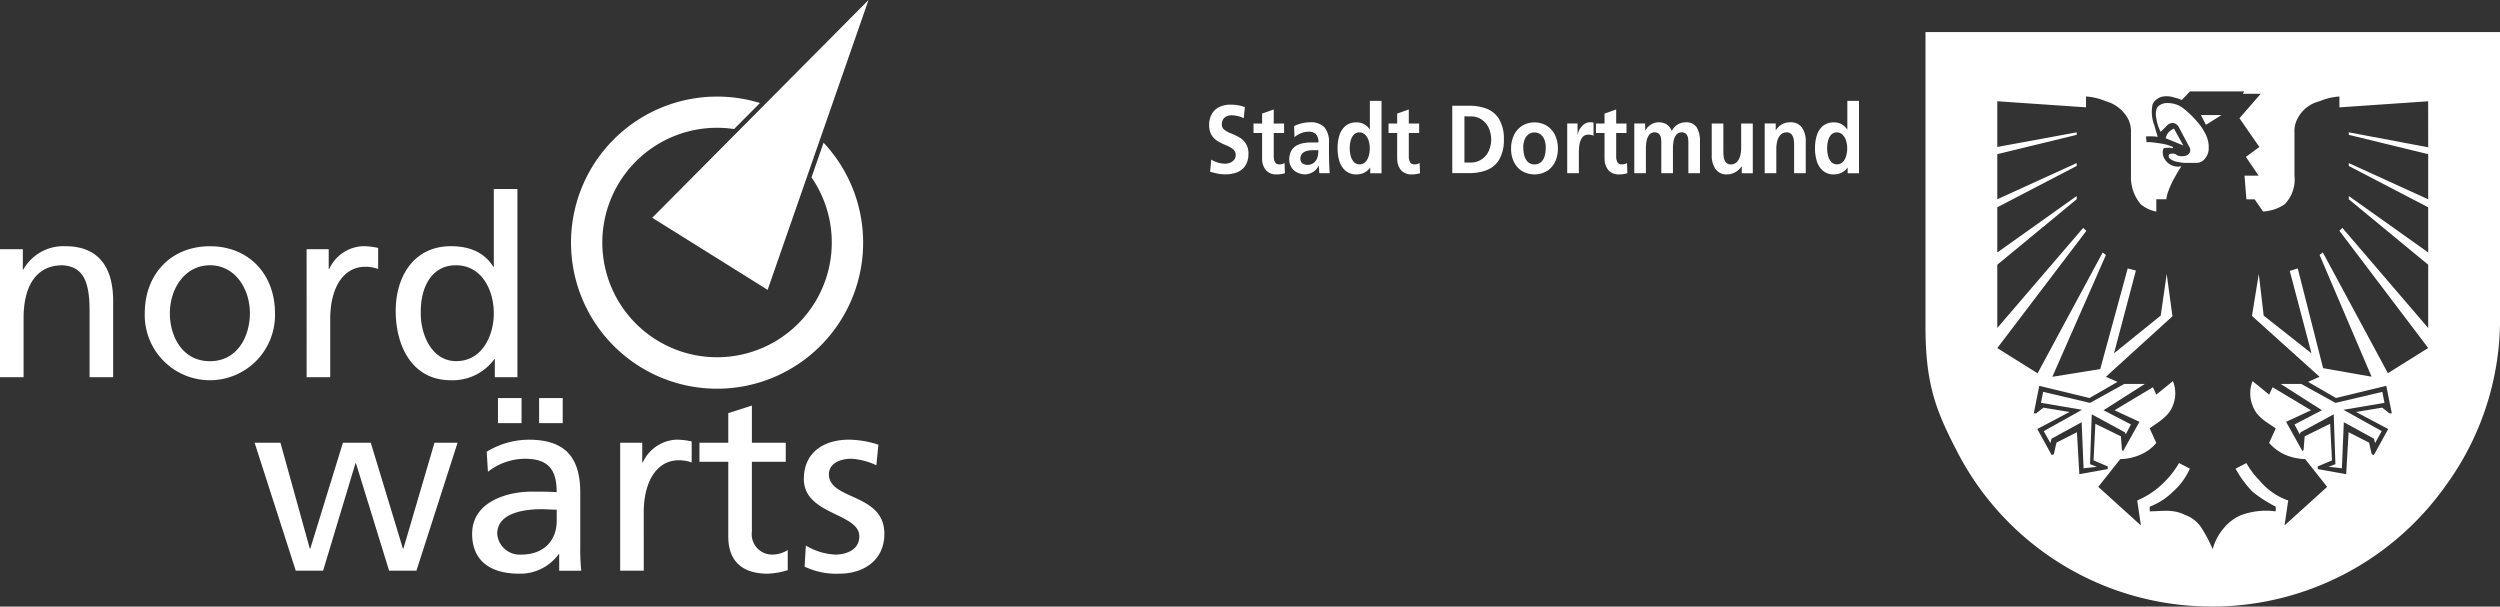 <svg id="Ebene_1" data-name="Ebene 1" xmlns="http://www.w3.org/2000/svg" viewBox="0 0 281.485 68.297"><rect x="0" y="0" width="281.485" height="68.297" fill="#333333" stroke="none"/><path d="M0,42.468H2.656V35.8c0-3.5,1.356-5.932,4.379-5.932,2.316.141,3.051,1.779,3.051,5.141v7.458h2.655V33.909c0-3.871-1.667-6.188-5.4-6.188a5.179,5.179,0,0,0-4.717,2.628H2.571V28.061H0Zm16.3-7.2a7.334,7.334,0,1,0,14.662,0c0-4.379-2.938-7.543-7.317-7.543-4.407,0-7.345,3.164-7.345,7.543m2.825,0c0-2.74,1.666-5.4,4.52-5.4,2.825,0,4.492,2.655,4.492,5.4,0,2.571-1.385,5.4-4.492,5.4-3.136,0-4.52-2.826-4.52-5.4m15.4,7.2h2.656V35.914c0-3.616,1.553-5.876,3.927-5.876a3.924,3.924,0,0,1,1.469.254V27.919a7.492,7.492,0,0,0-1.752-.2,4.384,4.384,0,0,0-3.757,2.571h-.057V28.061H34.522Zm21.188,0h2.543V21.28H55.6v8.758h-.056c-.82-1.328-2.26-2.317-4.775-2.317-4.181,0-6.215,3.419-6.215,7.289,0,3.927,1.836,7.8,6.187,7.8a5.784,5.784,0,0,0,4.916-2.373h.056Zm-8.334-7.26c-.056-2.627,1.074-5.339,3.955-5.339s4.266,2.74,4.266,5.424c0,2.4-1.243,5.368-4.237,5.368-2.854,0-4.04-3.193-3.984-5.453" style="fill:#fff"/><path d="M92.73,16.062l-1.361,3.909a12.918,12.918,0,1,1-8.716-5.44L85.568,11.6a16.446,16.446,0,1,0,7.162,4.466Z" style="fill:#fff"/><path d="M51.521,49.846h-2.6l-3.5,11.922h-.056L41.746,49.846H38.61L34.937,61.768h-.056L31.575,49.846H28.666L33.3,64.254h3.079l3.645-12.091h.056l3.729,12.091h3.08Zm3.418,3.277a6.774,6.774,0,0,1,4.181-1.469c2.655,0,3.56,1.271,3.56,3.757-1.046-.056-1.78-.056-2.826-.056-2.74,0-6.695,1.13-6.695,4.746,0,3.136,2.175,4.492,5.283,4.492a5.347,5.347,0,0,0,4.464-2.2h.056v1.865h2.486a22.9,22.9,0,0,1-.113-2.825V55.468c0-3.927-1.667-5.961-5.791-5.961A9.173,9.173,0,0,0,54.8,50.863ZM62.68,58.66c0,2.147-1.385,3.786-4.012,3.786A2.538,2.538,0,0,1,55.984,60.1c0-2.543,3.56-2.768,5-2.768.566,0,1.13.056,1.7.056ZM56.069,47.642h2.656V44.817H56.069Zm4.633,0h2.656V44.817H60.7Zm9.125,16.612h2.655V57.7c0-3.616,1.554-5.876,3.927-5.876a3.933,3.933,0,0,1,1.47.254V49.705a7.5,7.5,0,0,0-1.752-.2,4.383,4.383,0,0,0-3.757,2.571h-.057V49.846H69.827ZM88.472,49.846H84.659V45.665L82,46.512v3.334H78.754v2.147H82v8.419c0,2.881,1.695,4.181,4.435,4.181a8.3,8.3,0,0,0,2.26-.4v-2.26a3.282,3.282,0,0,1-1.808.509,2.285,2.285,0,0,1-2.231-2.571V51.993h3.813ZM90.591,63.8a8.279,8.279,0,0,0,3.955.791c2.571,0,5.029-1.413,5.029-4.492,0-4.6-6.244-3.757-6.244-6.695,0-1.187,1.187-1.752,2.543-1.752a7.769,7.769,0,0,1,2.8.734l.226-2.316a11.089,11.089,0,0,0-3.306-.565c-2.853,0-5.085,1.441-5.085,4.435,0,4.04,6.244,3.814,6.244,6.442,0,1.553-1.5,2.062-2.712,2.062a7.092,7.092,0,0,1-3.306-1.017Z" style="fill:#fff"/><path d="M244.779,14.488a1.477,1.477,0,0,0-.537.339,1.451,1.451,0,0,0-.4.741l1.984.812Z" style="fill:#fff"/><polygon points="248.376 14.051 250.127 12.955 247.809 12.955 248.376 14.051" style="fill:#fff"/><polygon points="235.321 45.364 230.047 44.121 229.8 45.357 234.424 46.14 230.111 48.541 230.866 49.888 230.986 49.395 234.382 47.538 234.598 52.724 236.105 52.561 235.326 52.263 235.518 46.648 239.259 48.682 239.344 48.907 239.93 47.792 236.845 46.19 241.497 43.225 239.189 43.225 235.321 45.364" style="fill:#fff"/><path d="M247.4,13.717a10.45,10.45,0,0,0-1.462-1.432,2.836,2.836,0,0,0-1.835-.678,1.451,1.451,0,0,0-1.207.48,1.789,1.789,0,0,0-.12,1.137,4.277,4.277,0,0,0,.317,1.213,4.275,4.275,0,0,0,.177.417l.657-.649a.893.893,0,0,1,.692-.354.742.742,0,0,1,.479.184.965.965,0,0,1,.24.318l1.144,2.145a.651.651,0,0,1,.028.742.685.685,0,0,1-.247.226,1.142,1.142,0,0,1-.614.12,1.077,1.077,0,0,1-.515-.1c-.057-.029-.092-.077-.148-.106a.7.7,0,0,0-.41-.084c-.134.014-.3.007-.367.147a.312.312,0,0,0-.021.177c.014.212.226.3.388.409a1.783,1.783,0,0,0,.657.206,3.686,3.686,0,0,0,.663.1h1.334a1.2,1.2,0,0,0,1.08-.536,1.719,1.719,0,0,0,.374-1.01,3.292,3.292,0,0,0-.437-1.849A5.864,5.864,0,0,0,247.4,13.717Z" style="fill:#fff"/><polygon points="258.351 47.792 258.937 48.907 259.022 48.682 262.763 46.648 262.955 52.263 262.176 52.561 263.684 52.724 263.9 47.538 267.295 49.395 267.415 49.888 268.17 48.541 263.857 46.14 268.481 45.357 268.234 44.121 262.96 45.364 259.092 43.225 256.784 43.225 261.436 46.19 258.351 47.792" style="fill:#fff"/><path d="M216.8,3.608V36.86c0,6.686,1.329,9.646,3.584,14.027a32.172,32.172,0,0,0,28.272,17.4c.129,0,.258.008.388.008a32.246,32.246,0,0,0,26.318-13.6,31.738,31.738,0,0,0,6.127-18.466V3.608Zm56.6,12.975-8.94-1.685v.285l8.94,2.174v5.081l-8.94-4.077v.327l8.94,4.652v5.087l-8.94-6.357v.368l8.94,7.371V36.93l-9.664-11.274-.336.326,10,13.2-4.537,2.838-7.328-13.6-.366.285,5.858,13.709-5.46-.963L258.713,30.22l-.9.283,2.445,9.276-5.38-4.24-.552-4.691-.768,4.722,7.61,6.851-1.29.576,3.141,1.814,5.661-1.368.622,3.09-.255.014-.825-.649-2.951.487,3.628,1.92-1.623,2.944-.239-.12-.291-1.292-2.308-1.172-.271,4.726-3.2-.575v-.3l1.6-.677-.206-4.123-2.872,1.412-.12,1.539-.127.127-1.842-3.3,2.81-1.3-4.328-2.595-.388.831-1.867-1.517a3.708,3.708,0,0,0,0,2.748c.472,1.35,1.67,1.9,2.609,2.577l-.746,1.633a5.23,5.23,0,0,0,1.736,1.3,6.131,6.131,0,0,0,2.32.52l2.477,3.123-4.8,4.349.417-2.812a7.175,7.175,0,0,1-3.191-2.213,9.152,9.152,0,0,1-1.518-2l-1.221.632a12.023,12.023,0,0,0,1.914,2.6,15.042,15.042,0,0,0,2.609,1.676v.529a8.173,8.173,0,0,0-3.994.462,5.147,5.147,0,0,0-1.873,1.454,5.993,5.993,0,0,0-1.229,2.347,16.2,16.2,0,0,0-1.229-2.347,3.648,3.648,0,0,0-1.872-1.508c-1.4-.7-2.607-.408-3.99-.412l0-.525a7.512,7.512,0,0,0,2.607-1.677,7.654,7.654,0,0,0,1.915-2.6l-1.22-.632a10.076,10.076,0,0,1-1.52,2,9.5,9.5,0,0,1-3.19,2.213l.416,2.812-4.8-4.349,2.479-3.123a5.749,5.749,0,0,0,2.318-.521,4.606,4.606,0,0,0,1.734-1.3l-.742-1.631c.542-.472,2.133-1.228,2.607-2.577a3.669,3.669,0,0,0,.01-2.748l-1.875,1.517-.379-.831-4.326,2.595,2.81,1.3-1.844,3.3-.127-.127-.12-1.539-2.873-1.412-.205,4.122,1.6.678v.3l-3.2.575-.27-4.726-2.308,1.172-.289,1.292-.241.12-1.623-2.944,3.628-1.92L230.07,45.9l-.826.649-.254-.014.621-3.092,5.662,1.37L238.414,43l-1.3-.576,7.492-6.815-.648-4.761-.672,4.684-5.261,4.25,2.464-9.319-.921-.24-3.095,11.337-5.39.864,6.031-13.709-.367-.285-7.326,13.6-4.539-2.838,10.032-13.2-.367-.326L224.882,36.93V29.809l8.94-7.371V22.07l-8.94,6.357V23.34l8.94-4.652v-.327l-8.94,4.077V17.357l8.94-2.174V14.9l-8.94,1.647V11.4l9.992.685V10.863a6.944,6.944,0,0,1,2.24.541,4.06,4.06,0,0,1,2.454,1.908,3.035,3.035,0,0,1,.367,1.586v4.881a4.648,4.648,0,0,0,1.119,3.235,3.855,3.855,0,0,0,1.734.808V22.438h1.133a3.733,3.733,0,0,1,.175-.788,9.786,9.786,0,0,1,.849-1.821c.2-.381.429-.748.662-1.108a1.752,1.752,0,0,1-1.058-.1,1.682,1.682,0,0,1-.755-.614,1.407,1.407,0,0,1-.269-1.038,1.371,1.371,0,0,1,.092-.289c.156-.022.31-.036.466-.043a1.2,1.2,0,0,1,.325.016.632.632,0,0,0,.177.034.093.093,0,0,0,.084-.05c.02-.049-.036-.092-.071-.113a4.226,4.226,0,0,0-.755-.259c-.367-.086-.776-.143-1.143-.192-.234-.029-.445-.064-.679-.071A1.217,1.217,0,0,1,241.8,16a.6.6,0,0,1-.113,0l-.062-.635c.225-.014.45-.022.677-.014a6.46,6.46,0,0,1,.649.057c-.133-.417-.268-.862-.381-1.293a4.142,4.142,0,0,1-.2-2.379,1.617,1.617,0,0,1,1.25-.882,2.752,2.752,0,0,1,1.193.127,4.92,4.92,0,0,1,.841.283l.923-.975h6.1l-.141.275h2.005l-2.393,2.75,2.242,3.235-1.515,1.117,1.434,2.117h-1.589l.211,2.659h.93l.941,1.372a4.863,4.863,0,0,0,2.421-.8,3.978,3.978,0,0,0,1.12-3.235V14.9a2.908,2.908,0,0,1,.367-1.586,3.746,3.746,0,0,1,2.454-1.911,7.024,7.024,0,0,1,2.241-.538v1.223l9.99-.685Z" style="fill:#fff"/><path d="M140.164,12.057l-.127,1.25a3.233,3.233,0,0,0-1.389-.326,1.318,1.318,0,0,0-.487.09.9.9,0,0,0-.414.324,1.105,1.105,0,0,0-.175.64.738.738,0,0,0,.312.6,3.229,3.229,0,0,0,.742.394,7.5,7.5,0,0,1,.886.423,2.006,2.006,0,0,1,1.053,1.883,2.349,2.349,0,0,1-.358,1.333,1.99,1.99,0,0,1-.927.735,3.417,3.417,0,0,1-1.277.225,5.277,5.277,0,0,1-.635-.035,4.583,4.583,0,0,1-.527-.1q-.26-.064-.589-.158l.127-1.369a3.043,3.043,0,0,0,1.546.467,1.545,1.545,0,0,0,.544-.1,1.158,1.158,0,0,0,.469-.319.871.871,0,0,0-.112-1.221,2.976,2.976,0,0,0-.742-.42,8.409,8.409,0,0,1-.886-.425,2.156,2.156,0,0,1-.742-.675,2.092,2.092,0,0,1-.312-1.175,2.457,2.457,0,0,1,.352-1.353,1.952,1.952,0,0,1,.882-.738,2.88,2.88,0,0,1,1.153-.223,4.672,4.672,0,0,1,1.633.271" style="fill:#fff"/><path d="M142.106,17.821V14.974h-.968V13.909h.968v-1.12l1.31-.467v1.587h1.164v1.065h-1.164v2.608a1.392,1.392,0,0,0,.122.641.518.518,0,0,0,.495.283,1.075,1.075,0,0,0,.6-.153l.039,1.152a3.116,3.116,0,0,1-.968.131,1.491,1.491,0,0,1-1.182-.492,1.991,1.991,0,0,1-.412-1.323" style="fill:#fff"/><path d="M146.416,17.879a.613.613,0,0,0,.24.522.985.985,0,0,0,.591.163,1.081,1.081,0,0,0,.92-.5,1.482,1.482,0,0,0,.217-.531,2.958,2.958,0,0,0,.057-.621h-.568a2.993,2.993,0,0,0-.638.06,1.193,1.193,0,0,0-.571.275.828.828,0,0,0-.248.632m-.665-2.434-.039-1.25a3.931,3.931,0,0,1,.857-.309,3.871,3.871,0,0,1,.894-.114,2.128,2.128,0,0,1,1.661.559,2.591,2.591,0,0,1,.51,1.8v.717c0,.28,0,.532.006.758s.008.44.013.644q.015.617.059,1.249h-1.154a4.148,4.148,0,0,1-.044-.463c-.006-.156-.011-.281-.015-.373h-.019a1.721,1.721,0,0,1-.668.716,1.759,1.759,0,0,1-.887.251,1.942,1.942,0,0,1-.852-.2,1.582,1.582,0,0,1-.909-1.468,1.958,1.958,0,0,1,.244-1.01,1.565,1.565,0,0,1,.617-.587,2.584,2.584,0,0,1,.828-.265,5.26,5.26,0,0,1,.864-.061h.724a1.289,1.289,0,0,0-.278-.942,1.155,1.155,0,0,0-.857-.265,2.228,2.228,0,0,0-.821.166,2.728,2.728,0,0,0-.734.443" style="fill:#fff"/><path d="M154.279,19.506v-.63h-.019a1.77,1.77,0,0,1-.689.583,2,2,0,0,1-.857.177,1.842,1.842,0,0,1-1.234-.423,2.322,2.322,0,0,1-.674-1.077,4.728,4.728,0,0,1-.2-1.445,4.662,4.662,0,0,1,.2-1.441,2.259,2.259,0,0,1,.674-1.059,1.868,1.868,0,0,1,1.234-.412,1.791,1.791,0,0,1,.852.191,1.939,1.939,0,0,1,.654.591h.02V11.355h1.311v8.151Zm-2.308-2.815a3.4,3.4,0,0,0,.095.814,1.677,1.677,0,0,0,.341.7.863.863,0,0,0,.669.3.913.913,0,0,0,.686-.294,1.639,1.639,0,0,0,.362-.7,3.12,3.12,0,0,0,.106-.823,2.854,2.854,0,0,0-.117-.81,1.665,1.665,0,0,0-.378-.684.923.923,0,0,0-.678-.288.846.846,0,0,0-.66.295,1.639,1.639,0,0,0-.334.692,3.349,3.349,0,0,0-.092.795" style="fill:#fff"/><path d="M157.313,17.821V14.974h-.968V13.909h.968v-1.12l1.31-.467v1.587h1.164v1.065h-1.164v2.608a1.392,1.392,0,0,0,.122.641.518.518,0,0,0,.5.283,1.075,1.075,0,0,0,.6-.153l.039,1.152a3.116,3.116,0,0,1-.968.131,1.491,1.491,0,0,1-1.182-.492,1.991,1.991,0,0,1-.412-1.323" style="fill:#fff"/><path d="M164.886,13.1v5.2h.763a2.116,2.116,0,0,0,1.092-.307,2.277,2.277,0,0,0,.829-.883,3.175,3.175,0,0,0,0-2.815,2.287,2.287,0,0,0-.829-.884,2.124,2.124,0,0,0-1.092-.306Zm-1.369,6.39V11.907h1.868a5.42,5.42,0,0,1,1.952.314,2.859,2.859,0,0,1,1.433,1.157,4.311,4.311,0,0,1,.557,2.322,4.31,4.31,0,0,1-.557,2.321,2.859,2.859,0,0,1-1.433,1.157,5.42,5.42,0,0,1-1.952.314Z" style="fill:#fff"/><path d="M171.513,16.572a3.615,3.615,0,0,0,.106.912,1.57,1.57,0,0,0,.386.726,1.051,1.051,0,0,0,.77.3,1.071,1.071,0,0,0,.777-.294,1.553,1.553,0,0,0,.389-.724,3.638,3.638,0,0,0,.1-.917,2.3,2.3,0,0,0-.138-.813,1.406,1.406,0,0,0-.421-.609,1.108,1.108,0,0,0-.712-.241,1.088,1.088,0,0,0-.705.245,1.449,1.449,0,0,0-.419.615,2.32,2.32,0,0,0-.138.8m-1.369.174a3.468,3.468,0,0,1,.352-1.59,2.485,2.485,0,0,1,.936-1.018,2.7,2.7,0,0,1,2.693,0,2.491,2.491,0,0,1,.939,1.018,3.48,3.48,0,0,1,.352,1.59,3.388,3.388,0,0,1-.313,1.464,2.487,2.487,0,0,1-.9,1.035,2.784,2.784,0,0,1-2.849,0,2.48,2.48,0,0,1-.9-1.035,3.388,3.388,0,0,1-.313-1.464" style="fill:#fff"/><path d="M176.459,19.5V13.9h1.164v1.272h.019a1.665,1.665,0,0,1,.21-.6,1.842,1.842,0,0,1,.477-.558,1.142,1.142,0,0,1,.693-.248,1.273,1.273,0,0,1,.4.044V15.28a.756.756,0,0,0-.249-.088,1.8,1.8,0,0,0-.337-.031.838.838,0,0,0-.75.412,2.227,2.227,0,0,0-.277.92,8.1,8.1,0,0,0-.039.949V19.5Z" style="fill:#fff"/><path d="M180.661,17.821V14.974h-.968V13.909h.968v-1.12l1.311-.467v1.587h1.163v1.065h-1.163v2.608a1.379,1.379,0,0,0,.121.641.518.518,0,0,0,.5.283,1.071,1.071,0,0,0,.6-.153l.039,1.152a3.116,3.116,0,0,1-.968.131,1.493,1.493,0,0,1-1.182-.492,2,2,0,0,1-.412-1.323" style="fill:#fff"/><path d="M184.012,19.5V13.9h1.223v.783h.019a1.907,1.907,0,0,1,.719-.713,1.733,1.733,0,0,1,1.679.034,1.564,1.564,0,0,1,.585.755,1.631,1.631,0,0,1,.67-.747,1.8,1.8,0,0,1,.905-.242,1.367,1.367,0,0,1,1.263.629,3.023,3.023,0,0,1,.331,1.566V19.5H190.1V16.163a3.971,3.971,0,0,0-.028-.559.974.974,0,0,0-.2-.491.661.661,0,0,0-.531-.211.754.754,0,0,0-.64.326,1.778,1.778,0,0,0-.277.743,4.779,4.779,0,0,0-.061.811V19.5h-1.31V16.163a3.971,3.971,0,0,0-.028-.559.956.956,0,0,0-.2-.491.659.659,0,0,0-.53-.211.756.756,0,0,0-.641.326,1.792,1.792,0,0,0-.277.743,4.878,4.878,0,0,0-.06.811V19.5Z" style="fill:#fff"/><path d="M197.353,13.909v5.6h-1.242v-.761h-.02a2.277,2.277,0,0,1-.72.649,1.889,1.889,0,0,1-.933.242,1.507,1.507,0,0,1-1.3-.625,2.7,2.7,0,0,1-.408-1.57V13.909h1.31V16.9a5.357,5.357,0,0,0,.034.722,1.3,1.3,0,0,0,.223.622.7.7,0,0,0,.594.265.916.916,0,0,0,.721-.323,1.714,1.714,0,0,0,.345-.735,3.513,3.513,0,0,0,.088-.8V13.909Z" style="fill:#fff"/><path d="M198.694,19.5v-5.6h1.242v.76h.02a1.891,1.891,0,0,1,.724-.686,1.986,1.986,0,0,1,.929-.205,1.509,1.509,0,0,1,1.3.625,2.7,2.7,0,0,1,.408,1.57V19.5h-1.31V16.513a5.365,5.365,0,0,0-.034-.722,1.3,1.3,0,0,0-.223-.622.7.7,0,0,0-.594-.265.916.916,0,0,0-.721.323,1.714,1.714,0,0,0-.345.735,3.513,3.513,0,0,0-.088.8V19.5Z" style="fill:#fff"/><path d="M208.034,19.506v-.63h-.019a1.77,1.77,0,0,1-.689.583,2,2,0,0,1-.857.177,1.842,1.842,0,0,1-1.234-.423,2.322,2.322,0,0,1-.674-1.077,4.728,4.728,0,0,1-.2-1.445,4.662,4.662,0,0,1,.2-1.441,2.259,2.259,0,0,1,.674-1.059,1.868,1.868,0,0,1,1.234-.412,1.788,1.788,0,0,1,.852.191,1.951,1.951,0,0,1,.655.591H208V11.355h1.311v8.151Zm-2.308-2.815a3.4,3.4,0,0,0,.095.814,1.677,1.677,0,0,0,.341.7.865.865,0,0,0,.669.3.913.913,0,0,0,.686-.294,1.65,1.65,0,0,0,.362-.7,3.12,3.12,0,0,0,.106-.823,2.854,2.854,0,0,0-.117-.81,1.665,1.665,0,0,0-.378-.684.923.923,0,0,0-.678-.288.848.848,0,0,0-.66.295,1.639,1.639,0,0,0-.334.692,3.349,3.349,0,0,0-.092.795" style="fill:#fff"/><polygon points="73.438 24.519 97.791 0 86.43 32.637 73.438 24.519" style="fill:#fff"/></svg>